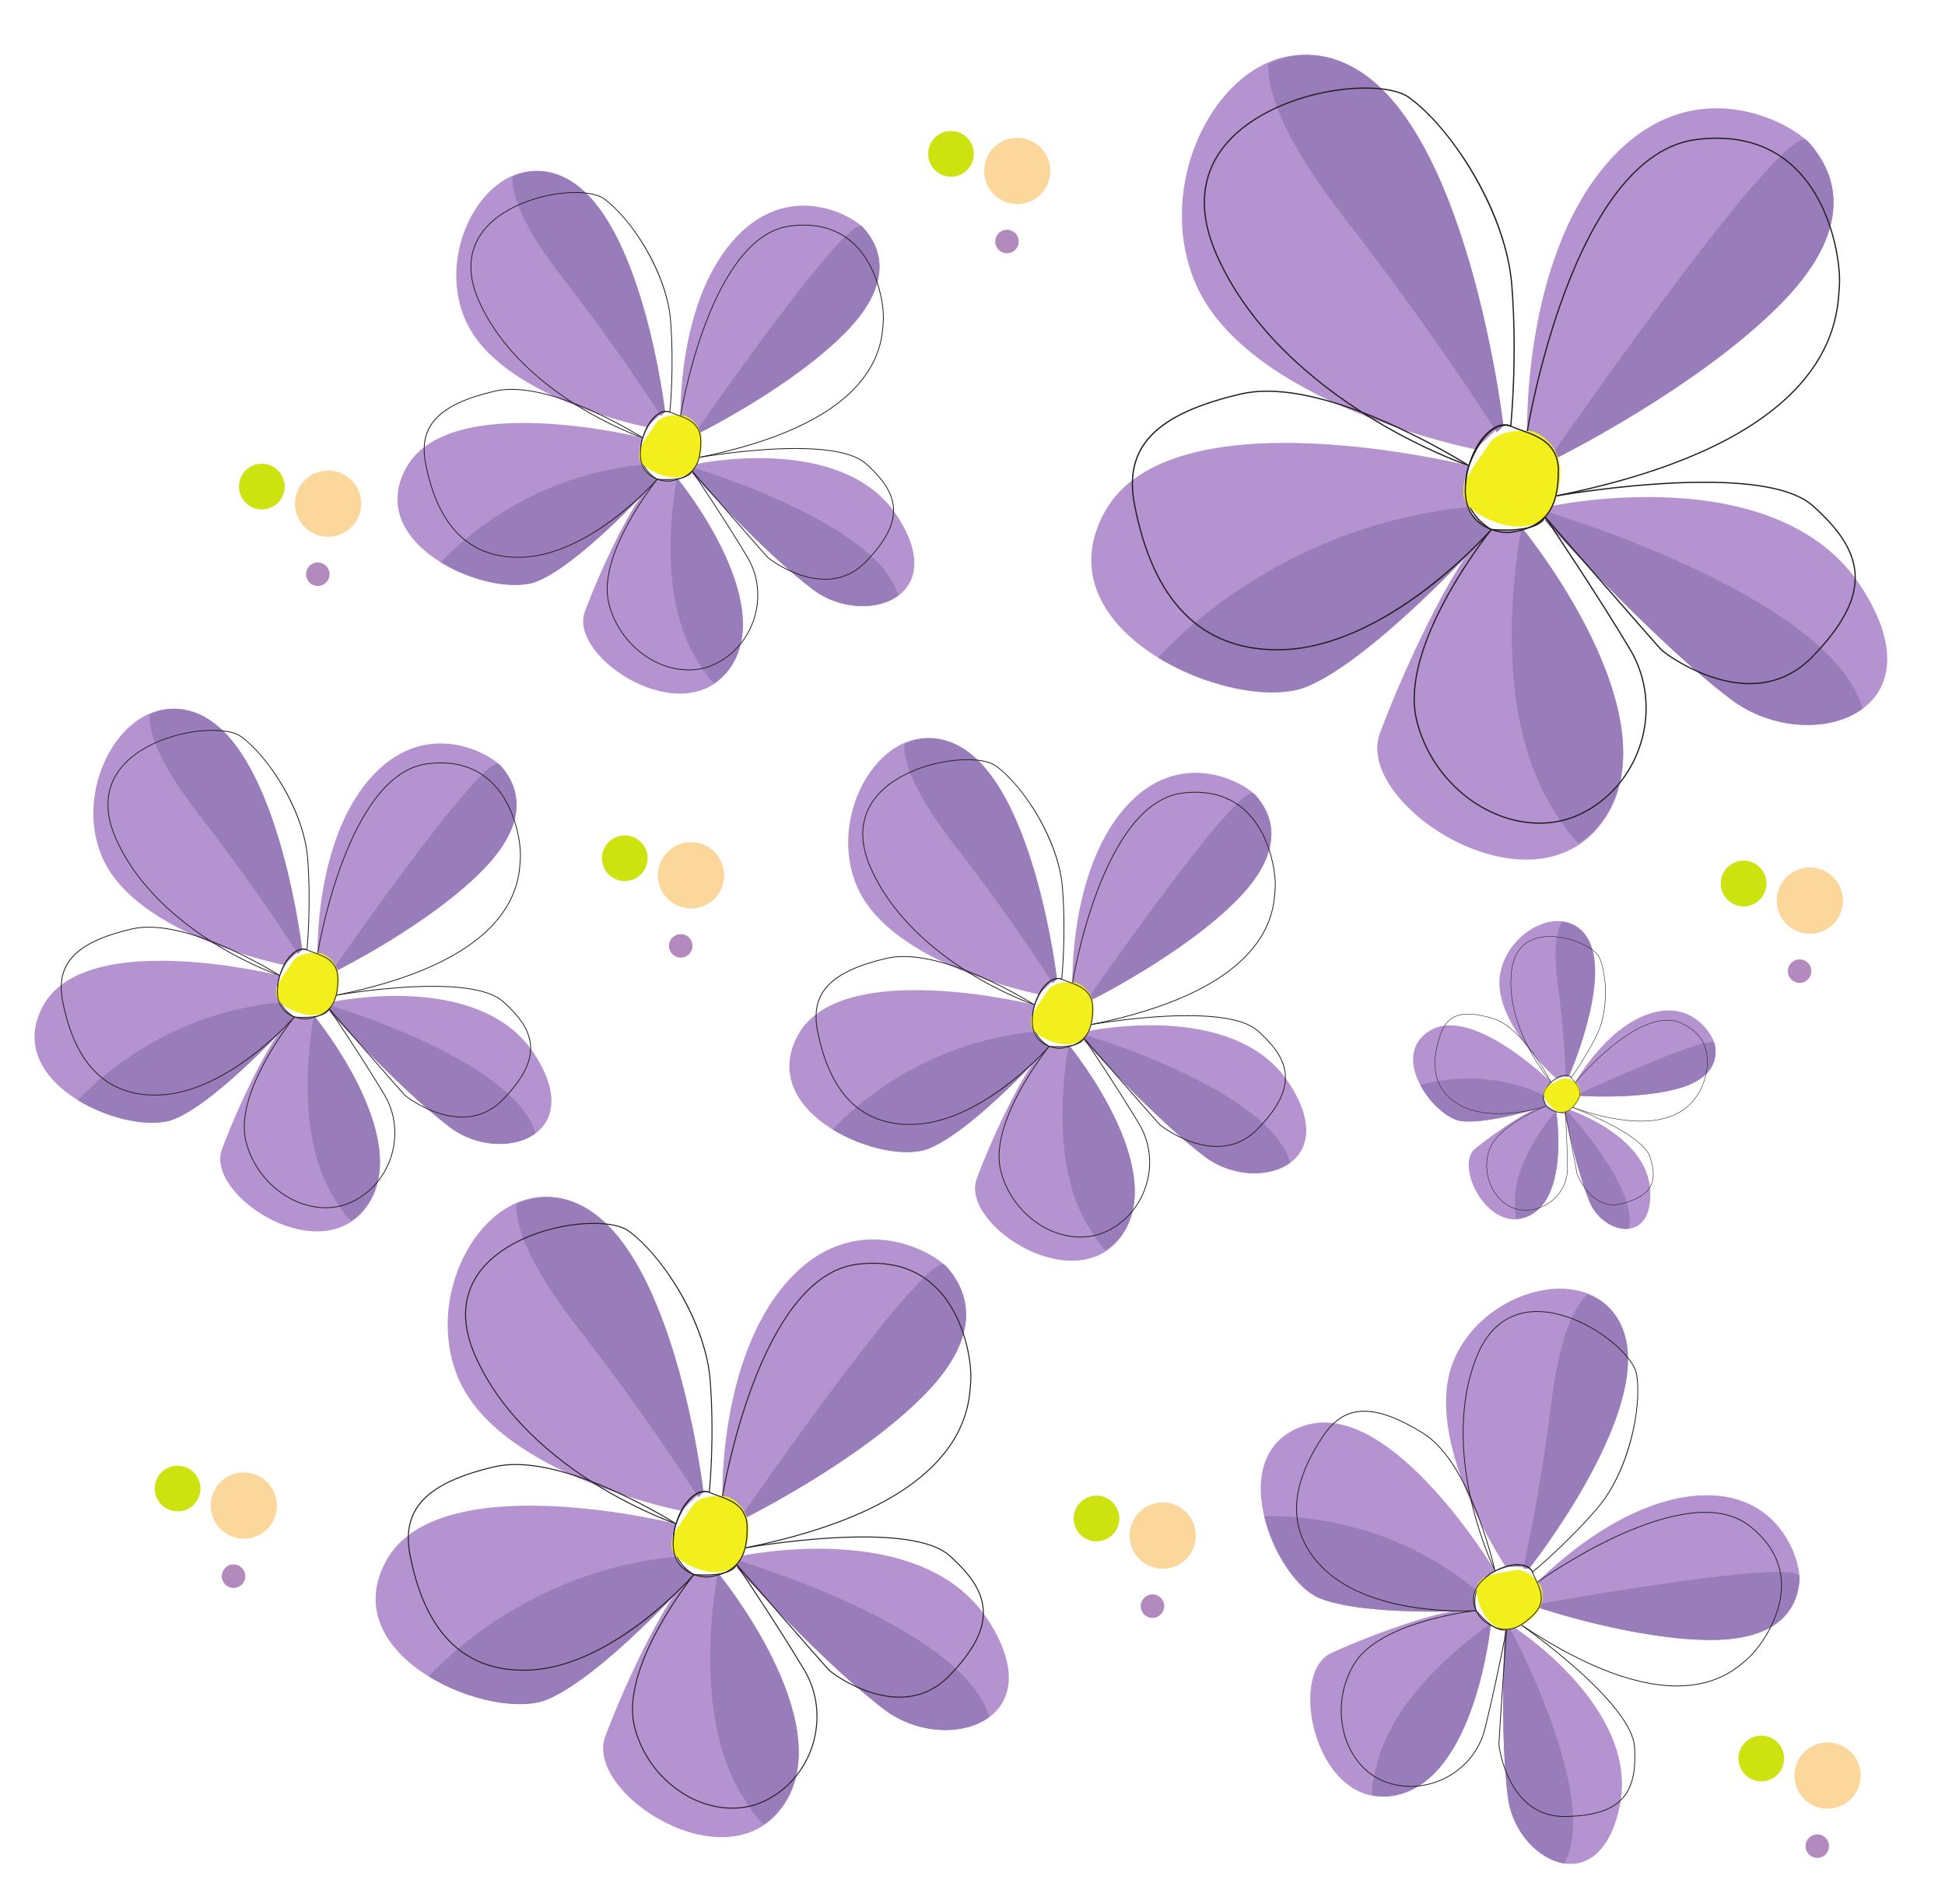 <?xml version="1.0" encoding="UTF-8"?><svg xmlns="http://www.w3.org/2000/svg" xmlns:xlink="http://www.w3.org/1999/xlink" height="593.9" preserveAspectRatio="xMidYMid meet" version="1.0" viewBox="-2.4 -9.1 606.7 593.9" width="606.7" zoomAndPan="magnify"><g><g id="change1_1"><path d="M 209.871 120.992 C 209.871 120.992 208.805 86.25 225.949 66.301 C 243.098 46.352 263.723 58.117 267.309 62.379 C 270.895 66.637 278.066 77.621 261.254 94.656 C 244.445 111.691 215.828 125.879 215.828 125.879 L 209.871 120.992" fill="#b592d0"/></g><g id="change2_1"><path d="M 266.352 61.426 C 261.117 59.27 221.754 115.348 214.93 125.141 L 215.828 125.879 C 215.828 125.879 244.445 111.691 261.254 94.656 C 278.066 77.621 270.895 66.637 267.309 62.379 C 267.066 62.09 266.738 61.766 266.352 61.426" fill="#997dba"/></g><g id="change3_1"><path d="M 210 120.59 C 217.719 123.051 216.125 131.984 215.816 133.41 C 239.324 128.672 255.844 121.141 264.922 111.023 C 272.258 102.848 272.734 95.188 272.965 91.508 L 272.996 91.012 C 273.289 86.676 271.691 75.363 264.887 68.086 C 260.629 63.535 255.043 61.227 248.277 61.227 C 246.977 61.227 245.609 61.312 244.223 61.484 C 238.48 62.195 233.105 65.742 228.254 72.027 C 224.359 77.07 220.793 83.867 217.648 92.238 C 212.543 105.844 210.223 119.262 210 120.59 Z M 215.48 133.73 L 215.527 133.539 C 215.555 133.438 218.07 123.34 209.82 120.797 L 209.719 120.766 L 209.734 120.656 C 209.758 120.52 212.055 106.438 217.418 92.152 C 220.566 83.758 224.148 76.938 228.055 71.875 C 232.949 65.535 238.379 61.957 244.191 61.234 C 245.59 61.062 246.965 60.977 248.277 60.977 C 255.113 60.977 260.766 63.309 265.07 67.914 C 271.93 75.254 273.543 86.656 273.246 91.027 L 273.215 91.523 C 272.984 95.234 272.5 102.949 265.109 111.191 C 255.969 121.379 239.34 128.949 215.676 133.691 L 215.48 133.73" fill="#231f20"/></g><g id="change1_2"><path d="M 214.387 135.684 C 214.387 135.684 260.234 125.629 277.395 151.746 C 294.559 177.863 266.848 186.547 251.254 174.809 C 235.66 163.066 213.52 138.543 213.52 138.543 L 214.387 135.684" fill="#b592d0"/></g><g id="change2_2"><path d="M 214.008 136.816 L 213.48 138.555 C 213.48 138.555 235.621 163.078 251.219 174.816 C 259.523 181.074 271.27 181.527 277.836 176.641 C 271.277 153.773 214.008 136.816 214.008 136.816" fill="#997dba"/></g><g id="change3_2"><path d="M 213.633 137.77 C 214.887 139.211 236.262 163.742 237.121 164.605 C 237.977 165.457 246.145 171.449 254.945 171.449 C 259.859 171.449 264.133 169.598 267.652 165.953 C 273.66 159.723 276.379 154.547 276.195 149.652 C 276.027 145.094 273.395 140.773 267.66 135.648 C 264.141 132.504 256.762 130.91 245.723 130.91 C 231.855 130.91 216.816 133.492 215.734 133.684 Z M 254.945 171.699 C 246.062 171.699 237.809 165.645 236.945 164.781 C 236.055 163.895 214.312 138.934 213.387 137.871 L 213.332 137.809 L 215.566 133.457 L 215.629 133.445 C 215.785 133.418 231.379 130.66 245.723 130.66 C 256.824 130.66 264.262 132.277 267.824 135.461 C 273.617 140.637 276.273 145.012 276.445 149.645 C 276.629 154.609 273.895 159.844 267.832 166.125 C 264.266 169.824 259.93 171.699 254.945 171.699" fill="#231f20"/></g><g id="change1_3"><path d="M 209.129 140.598 C 209.129 140.598 239.723 177.918 225.602 198.934 C 211.48 219.945 174.664 196.074 180.043 181.617 C 185.422 167.16 196.969 142.797 202.629 140.352 L 209.129 140.598" fill="#b592d0"/></g><g id="change2_3"><path d="M 208.664 140.352 C 207.188 148.559 203.246 176.625 214.336 195.68 C 216.777 199.875 218.711 202.504 220.32 203.973 C 222.285 202.68 224.078 200.969 225.598 198.707 C 239.723 177.691 209.125 140.371 209.125 140.371 L 208.664 140.352" fill="#997dba"/></g><g id="change3_3"><path d="M 202.684 140.48 C 201.703 141.707 183.949 164.125 187.617 179.012 C 190.523 190.809 201.188 199.711 212.414 199.711 C 215.238 199.711 217.922 199.129 220.395 197.98 C 226.289 195.242 230.801 190.012 232.77 183.629 C 234.746 177.215 233.977 170.336 230.648 164.758 C 224.211 153.961 214.758 139.902 213.516 138.062 C 213.184 138.746 211.719 140.594 205.484 140.594 C 204.613 140.594 203.672 140.555 202.684 140.48 Z M 212.414 199.961 C 201.074 199.961 190.309 190.98 187.375 179.07 C 183.594 163.719 202.34 140.508 202.531 140.273 L 202.57 140.223 L 202.637 140.227 C 203.645 140.305 204.602 140.344 205.484 140.344 C 212.73 140.344 213.355 137.789 213.359 137.766 L 213.422 137.477 L 213.586 137.719 C 213.688 137.871 223.992 153.105 230.863 164.629 C 234.227 170.27 235.008 177.219 233.008 183.699 C 231.02 190.152 226.461 195.438 220.5 198.207 C 217.992 199.367 215.273 199.961 212.414 199.961" fill="#231f20"/></g><g id="change1_4"><path d="M 199.375 124.121 C 199.375 124.121 153.199 115.074 142.664 90.461 C 132.133 65.844 153.922 33.117 175.863 47.91 C 197.809 62.703 204.418 119.391 204.418 119.391 L 199.375 124.121" fill="#b592d0"/></g><g id="change2_4"><path d="M 176.535 47.902 C 169.844 43.387 163.172 43.312 157.418 46.066 C 157.258 51.527 160.266 61.02 172.848 77.227 C 186.965 95.406 197.312 110.672 203.727 120.66 L 205.09 119.383 C 205.09 119.383 198.48 62.695 176.535 47.902" fill="#997dba"/></g><g id="change3_4"><path d="M 177.113 51.074 C 166.703 51.074 153.195 55.613 147.527 64.285 C 143.805 69.984 143.641 76.805 147.039 84.566 C 153.801 99.992 167.324 110.797 177.48 117.141 C 187.844 123.613 196.891 126.891 198 127.281 C 201.52 118.246 205.59 118.977 206.441 119.242 C 206.59 117.676 207.742 104.91 206.641 90.848 C 205.516 76.52 194.785 59.371 185.855 52.945 C 184.18 51.738 181.074 51.074 177.113 51.074 Z M 198.148 127.594 L 198.031 127.555 C 197.938 127.523 188.383 124.246 177.352 117.355 C 167.164 110.988 153.598 100.152 146.812 84.664 C 143.375 76.824 143.547 69.922 147.316 64.148 C 153.035 55.402 166.637 50.824 177.113 50.824 C 181.129 50.824 184.285 51.504 186 52.742 C 190.34 55.867 195.262 61.711 199.16 68.371 C 203.605 75.961 206.348 83.938 206.887 90.824 C 208.062 105.797 206.688 119.293 206.672 119.43 L 206.656 119.602 L 206.496 119.527 C 206.492 119.527 206.113 119.359 205.496 119.359 C 203.938 119.359 200.918 120.414 198.191 127.484 L 198.148 127.594" fill="#231f20"/></g><g id="change1_5"><path d="M 198.074 127.438 C 198.074 127.438 137.734 112.301 124.285 136.816 C 110.836 161.332 151.184 178.062 165.305 172.16 C 179.426 166.262 202.629 140.352 202.629 140.352 C 202.629 140.352 194.07 136.77 198.074 127.438" fill="#b592d0"/></g><g id="change2_5"><path d="M 135.094 166.289 C 145.188 172.512 158.391 175.051 165.305 172.16 C 179.426 166.262 202.629 140.352 202.629 140.352 C 202.629 140.352 199.438 139.004 197.867 135.832 C 162.484 139.281 140.605 160.359 135.094 166.289" fill="#997dba"/></g><g id="change3_5"><path d="M 157.23 112.465 C 155.305 112.465 153.504 112.656 151.883 113.035 C 134.641 117.066 128.234 123.727 130.461 135.305 C 134.195 154.734 143.875 164.586 159.223 164.586 L 159.227 164.586 C 159.602 164.586 159.98 164.582 160.371 164.57 C 181.023 163.93 200.824 142.191 202.43 140.387 C 201.395 139.805 195.145 135.867 197.922 127.492 C 196.379 126.516 173.773 112.465 157.23 112.465 Z M 159.227 164.836 L 159.223 164.836 C 143.738 164.836 133.977 154.918 130.215 135.352 C 127.957 123.609 134.418 116.863 151.828 112.793 C 153.465 112.41 155.285 112.215 157.23 112.215 C 174.355 112.215 197.906 127.18 198.141 127.332 L 198.223 127.387 L 198.191 127.477 C 195.164 136.414 202.609 140.203 202.684 140.238 L 202.828 140.312 L 202.723 140.434 C 202.672 140.492 197.496 146.43 189.73 152.371 C 182.559 157.855 171.645 164.469 160.379 164.82 C 159.988 164.832 159.605 164.836 159.227 164.836" fill="#231f20"/></g><g id="change4_1"><path d="M 211.18 120.535 C 211.152 120.523 204.402 119.355 202.047 123.168 C 199.691 126.98 194.496 132.324 198.27 135.863 C 202.047 139.398 212.691 143.133 215.605 134.383 C 218.52 125.633 214.34 121.809 211.18 120.535" fill="#f2ef1d"/></g><g id="change3_6"><path d="M 205.336 119.277 C 201.949 119.277 197.871 124.609 197.484 131.75 C 197.34 134.449 198.031 136.625 199.539 138.219 C 201.379 140.16 204.113 140.848 205.895 140.848 C 206.133 140.848 206.352 140.836 206.531 140.809 C 214.906 139.613 216.062 134.129 216.062 128.383 C 216.062 123.02 211.961 121.551 208.668 120.375 C 207.883 120.094 207.137 119.828 206.496 119.527 C 206.137 119.363 205.746 119.277 205.336 119.277 Z M 205.895 141.098 C 204.062 141.098 201.254 140.391 199.359 138.391 C 197.801 136.742 197.086 134.508 197.234 131.738 C 197.629 124.461 201.836 119.027 205.336 119.027 C 205.785 119.027 206.211 119.117 206.602 119.301 C 207.234 119.598 207.973 119.859 208.754 120.141 C 212.121 121.344 216.312 122.844 216.312 128.383 C 216.312 134.242 215.133 139.836 206.566 141.059 C 206.371 141.086 206.148 141.098 205.895 141.098" fill="#231f20"/></g><g id="change1_6"><path d="M 96.66 288.73 C 96.66 288.73 95.594 253.984 112.742 234.035 C 129.891 214.086 150.512 225.855 154.098 230.113 C 157.684 234.371 164.855 245.355 148.047 262.391 C 131.234 279.426 102.617 293.613 102.617 293.613 L 96.66 288.73" fill="#b592d0"/></g><g id="change2_6"><path d="M 153.141 229.16 C 147.906 227.004 108.543 283.082 101.719 292.879 L 102.617 293.613 C 102.617 293.613 131.234 279.426 148.047 262.391 C 164.855 245.355 157.684 234.371 154.098 230.113 C 153.855 229.824 153.531 229.504 153.141 229.16" fill="#997dba"/></g><g id="change3_7"><path d="M 96.789 288.324 C 104.508 290.789 102.914 299.719 102.605 301.145 C 126.113 296.406 142.637 288.879 151.711 278.758 C 159.047 270.582 159.523 262.926 159.754 259.246 L 159.785 258.746 C 160.078 254.41 158.48 243.102 151.68 235.82 C 147.422 231.27 141.832 228.961 135.07 228.961 C 133.766 228.961 132.402 229.047 131.012 229.219 C 125.27 229.93 119.895 233.48 115.043 239.766 C 111.152 244.805 107.586 251.605 104.441 259.977 C 99.332 273.578 97.012 286.996 96.789 288.324 Z M 102.27 301.469 L 102.32 301.273 C 102.344 301.172 104.863 291.074 96.609 288.531 L 96.508 288.5 L 96.523 288.395 C 96.547 288.254 98.844 274.172 104.207 259.887 C 107.359 251.492 110.938 244.672 114.844 239.613 C 119.738 233.27 125.168 229.691 130.98 228.973 C 132.379 228.797 133.758 228.711 135.07 228.711 C 141.906 228.711 147.555 231.047 151.859 235.652 C 158.723 242.988 160.332 254.391 160.035 258.762 L 160.004 259.262 C 159.773 262.969 159.289 270.684 151.898 278.926 C 142.762 289.113 126.129 296.684 102.465 301.43 L 102.27 301.469" fill="#231f20"/></g><g id="change1_7"><path d="M 101.176 303.418 C 101.176 303.418 147.023 293.363 164.188 319.48 C 181.348 345.602 153.637 354.281 138.047 342.543 C 122.453 330.805 100.312 306.277 100.312 306.277 L 101.176 303.418" fill="#b592d0"/></g><g id="change2_7"><path d="M 100.797 304.551 L 100.273 306.289 C 100.273 306.289 122.414 330.812 138.008 342.555 C 146.312 348.809 158.059 349.266 164.625 344.379 C 158.066 321.512 100.797 304.551 100.797 304.551" fill="#997dba"/></g><g id="change3_8"><path d="M 100.422 305.508 C 101.676 306.945 123.051 331.48 123.91 332.34 C 124.766 333.195 132.938 339.184 141.738 339.184 C 146.648 339.184 150.926 337.336 154.441 333.688 C 160.453 327.461 163.168 322.281 162.984 317.391 C 162.816 312.828 160.184 308.508 154.449 303.383 C 150.934 300.238 143.551 298.645 132.512 298.645 C 118.645 298.645 103.605 301.23 102.523 301.418 Z M 141.738 339.434 C 132.855 339.434 124.598 333.379 123.734 332.52 C 122.848 331.629 101.102 306.668 100.18 305.605 L 100.121 305.543 L 102.355 301.191 L 102.418 301.184 C 102.574 301.152 118.168 298.395 132.512 298.395 C 143.613 298.395 151.051 300.012 154.617 303.195 C 160.406 308.371 163.062 312.746 163.234 317.379 C 163.422 322.344 160.684 327.582 154.621 333.863 C 151.055 337.559 146.719 339.434 141.738 339.434" fill="#231f20"/></g><g id="change1_8"><path d="M 95.918 308.332 C 95.918 308.332 126.516 345.652 112.391 366.668 C 98.27 387.684 61.453 363.812 66.832 349.352 C 72.215 334.895 83.758 310.535 89.418 308.09 L 95.918 308.332" fill="#b592d0"/></g><g id="change2_8"><path d="M 95.457 308.09 C 93.977 316.293 90.035 344.363 101.125 363.414 C 103.566 367.609 105.504 370.238 107.109 371.707 C 109.074 370.418 110.867 368.703 112.391 366.441 C 126.512 345.426 95.914 308.105 95.914 308.105 L 95.457 308.09" fill="#997dba"/></g><g id="change3_9"><path d="M 89.473 308.219 C 88.492 309.441 70.742 331.863 74.406 346.746 C 77.316 358.547 87.977 367.445 99.207 367.445 C 102.027 367.445 104.711 366.863 107.184 365.715 C 113.078 362.977 117.59 357.746 119.559 351.363 C 121.539 344.949 120.766 338.07 117.441 332.492 C 111.004 321.695 101.551 307.641 100.305 305.797 C 99.977 306.48 98.508 308.328 92.273 308.328 C 91.406 308.328 90.461 308.289 89.473 308.219 Z M 99.207 367.695 C 87.863 367.695 77.098 358.715 74.164 346.805 C 70.383 331.457 89.133 308.242 89.32 308.008 L 89.363 307.961 L 89.426 307.965 C 90.434 308.039 91.391 308.078 92.273 308.078 C 99.559 308.078 100.145 305.527 100.148 305.5 L 100.207 305.207 L 100.375 305.453 C 100.48 305.609 110.785 320.84 117.656 332.363 C 121.016 338.004 121.797 344.957 119.797 351.438 C 117.809 357.887 113.246 363.176 107.289 365.941 C 104.785 367.105 102.062 367.695 99.207 367.695" fill="#231f20"/></g><g id="change1_9"><path d="M 86.164 291.859 C 86.164 291.859 39.992 282.809 29.457 258.195 C 18.922 233.578 40.711 200.852 62.656 215.645 C 84.598 230.441 91.207 287.125 91.207 287.125 L 86.164 291.859" fill="#b592d0"/></g><g id="change2_9"><path d="M 63.328 215.637 C 56.633 211.125 49.961 211.051 44.207 213.801 C 44.047 219.262 47.055 228.758 59.637 244.961 C 73.754 263.141 84.102 278.406 90.52 288.395 L 91.879 287.117 C 91.879 287.117 85.27 230.43 63.328 215.637" fill="#997dba"/></g><g id="change3_10"><path d="M 63.906 218.809 C 53.492 218.809 39.984 223.348 34.316 232.02 C 30.594 237.719 30.43 244.543 33.828 252.301 C 40.59 267.727 54.113 278.527 64.27 284.875 C 74.629 291.348 83.684 294.625 84.789 295.016 C 88.309 285.984 92.383 286.711 93.23 286.977 C 93.383 285.414 94.531 272.648 93.43 258.582 C 92.305 244.258 81.574 227.109 72.645 220.68 C 70.969 219.473 67.867 218.809 63.906 218.809 Z M 84.938 295.328 L 84.824 295.289 C 84.727 295.258 75.172 291.984 64.141 285.09 C 53.953 278.727 40.387 267.891 33.602 252.402 C 30.164 244.559 30.336 237.656 34.109 231.883 C 39.824 223.137 53.426 218.559 63.906 218.559 C 67.918 218.559 71.074 219.238 72.789 220.477 C 77.133 223.602 82.051 229.445 85.949 236.105 C 90.395 243.695 93.137 251.672 93.68 258.562 C 94.852 273.531 93.477 287.027 93.465 287.164 L 93.445 287.336 L 93.285 287.266 C 93.281 287.262 92.906 287.094 92.285 287.094 C 90.727 287.094 87.707 288.148 84.98 295.219 L 84.938 295.328" fill="#231f20"/></g><g id="change1_10"><path d="M 84.863 295.172 C 84.863 295.172 24.523 280.035 11.074 304.551 C -2.375 329.066 37.973 345.797 52.094 339.898 C 66.219 334 89.418 308.09 89.418 308.09 C 89.418 308.09 80.859 304.504 84.863 295.172" fill="#b592d0"/></g><g id="change2_10"><path d="M 21.883 334.027 C 31.977 340.246 45.18 342.785 52.094 339.898 C 66.219 334 89.418 308.09 89.418 308.09 C 89.418 308.09 86.23 306.738 84.656 303.566 C 49.277 307.02 27.395 328.094 21.883 334.027" fill="#997dba"/></g><g id="change3_11"><path d="M 44.023 280.199 C 42.094 280.199 40.293 280.395 38.676 280.773 C 21.43 284.805 15.023 291.465 17.25 303.043 C 20.988 322.469 30.664 332.32 46.016 332.32 C 46.395 332.32 46.773 332.316 47.16 332.305 C 67.816 331.664 87.613 309.926 89.219 308.125 C 88.184 307.539 81.934 303.602 84.715 295.227 C 83.168 294.254 60.562 280.199 44.023 280.199 Z M 46.016 332.57 C 30.527 332.57 20.766 322.652 17.004 303.09 C 14.746 291.344 21.211 284.598 38.617 280.527 C 40.258 280.145 42.074 279.949 44.023 279.949 C 61.145 279.949 84.695 294.918 84.93 295.066 L 85.016 295.121 L 84.98 295.215 C 81.957 304.148 89.398 307.938 89.473 307.977 L 89.617 308.047 L 89.512 308.172 C 89.461 308.23 84.285 314.164 76.52 320.105 C 69.348 325.594 58.434 332.207 47.168 332.555 C 46.777 332.566 46.395 332.57 46.016 332.57" fill="#231f20"/></g><g id="change4_2"><path d="M 97.969 288.27 C 97.941 288.262 91.191 287.094 88.836 290.902 C 86.48 294.715 81.285 300.062 85.059 303.598 C 88.836 307.133 99.48 310.867 102.395 302.117 C 105.309 293.367 101.129 289.543 97.969 288.27" fill="#f2ef1d"/></g><g id="change3_12"><path d="M 92.129 287.012 C 88.738 287.012 84.66 292.348 84.273 299.484 C 84.129 302.184 84.82 304.359 86.332 305.953 C 88.172 307.895 90.906 308.586 92.688 308.586 C 92.922 308.586 93.145 308.57 93.32 308.547 C 101.699 307.348 102.852 301.863 102.852 296.117 C 102.852 290.754 98.754 289.289 95.457 288.109 C 94.672 287.828 93.93 287.562 93.285 287.266 C 92.93 287.098 92.539 287.012 92.129 287.012 Z M 92.688 308.836 C 90.855 308.836 88.043 308.125 86.148 306.125 C 84.59 304.48 83.875 302.242 84.023 299.473 C 84.418 292.199 88.625 286.762 92.129 286.762 C 92.574 286.762 93 286.855 93.391 287.039 C 94.023 287.332 94.762 287.598 95.543 287.875 C 98.91 289.078 103.102 290.578 103.102 296.117 C 103.102 301.977 101.922 307.57 93.355 308.793 C 93.164 308.82 92.938 308.836 92.688 308.836" fill="#231f20"/></g><g id="change1_11"><path d="M 476.848 484.672 C 476.848 484.672 500.66 459.352 526.891 457.367 C 553.121 455.387 559.383 478.289 558.91 483.84 C 558.434 489.387 555.738 502.223 531.805 502.383 C 507.871 502.539 477.605 492.336 477.605 492.336 L 476.848 484.672" fill="#b592d0"/></g><g id="change2_11"><path d="M 558.906 482.488 C 556.73 477.262 489.242 489.082 477.492 491.184 L 477.605 492.336 C 477.605 492.336 507.871 502.539 531.805 502.383 C 555.738 502.223 558.434 489.387 558.91 483.84 C 558.941 483.465 558.938 483.008 558.906 482.488" fill="#997dba"/></g><g id="change3_13"><path d="M 477.223 484.477 C 480.941 491.676 473.496 496.863 472.27 497.652 C 492.242 510.93 509.25 517.285 522.824 516.551 C 533.793 515.953 539.547 510.875 542.309 508.438 L 542.688 508.109 C 545.961 505.246 552.824 496.121 553.16 486.164 C 553.371 479.934 551.051 474.352 546.27 469.566 C 545.348 468.645 544.32 467.742 543.215 466.883 C 538.652 463.324 532.344 462.035 524.469 463.047 C 518.152 463.859 510.82 466.145 502.68 469.84 C 489.449 475.848 478.32 483.695 477.223 484.477 Z M 471.805 497.645 L 471.977 497.543 C 472.066 497.488 480.988 492.129 476.949 484.496 L 476.898 484.402 L 476.988 484.34 C 477.102 484.254 488.684 475.922 502.578 469.613 C 510.742 465.906 518.098 463.613 524.438 462.797 C 532.383 461.777 538.75 463.086 543.371 466.684 C 544.48 467.551 545.516 468.461 546.445 469.391 C 551.277 474.223 553.621 479.871 553.41 486.172 C 553.07 496.211 546.148 505.414 542.852 508.297 L 542.477 508.625 C 539.691 511.082 533.895 516.199 522.836 516.801 C 509.172 517.539 492.059 511.133 471.973 497.754 L 471.805 497.645" fill="#231f20"/></g><g id="change1_12"><path d="M 469.652 498.25 C 469.652 498.25 509.18 523.562 502.848 554.164 C 496.516 584.77 470.781 571.316 468.059 551.988 C 465.336 532.66 467.02 499.66 467.02 499.66 L 469.652 498.25" fill="#b592d0"/></g><g id="change2_12"><path d="M 468.586 498.785 L 466.984 499.641 C 466.984 499.641 465.301 532.641 468.023 551.969 C 469.477 562.266 477.457 570.891 485.559 572.078 C 497.09 551.273 468.586 498.785 468.586 498.785" fill="#997dba"/></g><g id="change3_14"><path d="M 467.645 499.195 C 467.512 501.098 465.277 533.562 465.277 534.781 C 465.277 535.984 466.82 546 473.043 552.223 C 476.516 555.695 480.848 557.41 485.914 557.32 C 494.566 557.164 500.148 555.422 503.48 551.836 C 506.586 548.492 507.777 543.574 507.348 535.895 C 507.086 531.188 502.992 524.84 495.184 517.035 C 485.383 507.23 472.918 498.422 472.02 497.789 Z M 472.867 552.398 C 466.586 546.117 465.027 536 465.027 534.781 C 465.027 533.523 467.305 500.5 467.398 499.094 L 467.406 499.008 L 472.062 497.512 L 472.113 497.551 C 472.242 497.641 485.223 506.715 495.359 516.855 C 503.215 524.707 507.328 531.109 507.598 535.883 C 508.031 543.637 506.82 548.609 503.664 552.008 C 500.285 555.645 494.645 557.414 485.918 557.57 C 480.781 557.66 476.391 555.922 472.867 552.398" fill="#231f20"/></g><g id="change1_13"><path d="M 462.461 498.008 C 462.461 498.008 457.703 546.031 432.859 550.906 C 408.016 555.781 398.859 512.867 412.887 506.449 C 426.914 500.027 452.305 490.969 458.035 493.238 L 462.461 498.008" fill="#b592d0"/></g><g id="change2_13"><path d="M 462.305 497.508 C 455.457 502.266 432.824 519.324 427.191 540.641 C 425.953 545.332 425.465 548.559 425.562 550.734 C 427.863 551.211 430.344 551.27 433.02 550.742 C 457.863 545.871 462.617 497.844 462.617 497.844 L 462.305 497.508" fill="#997dba"/></g><g id="change3_15"><path d="M 457.984 493.371 C 456.426 493.539 428.02 496.844 420.09 509.961 C 413.801 520.359 415.047 534.191 422.988 542.133 C 424.98 544.125 427.289 545.613 429.852 546.551 C 435.953 548.781 442.844 548.273 448.75 545.152 C 454.684 542.016 459 536.605 460.594 530.312 C 463.676 518.125 466.93 501.5 467.355 499.316 C 466.641 499.566 464.297 499.836 459.887 495.43 C 459.273 494.812 458.633 494.121 457.984 493.371 Z M 422.809 542.309 C 414.789 534.289 413.527 520.328 419.875 509.828 C 428.055 496.305 457.727 493.145 458.023 493.113 L 458.09 493.109 L 458.133 493.156 C 458.789 493.922 459.441 494.629 460.066 495.254 C 465.188 500.375 467.434 499.012 467.453 498.996 L 467.703 498.836 L 467.648 499.125 C 467.613 499.309 464.129 517.363 460.836 530.371 C 459.227 536.738 454.863 542.203 448.867 545.371 C 442.898 548.527 435.934 549.043 429.766 546.785 C 427.172 545.836 424.828 544.328 422.809 542.309" fill="#231f20"/></g><g id="change1_14"><path d="M 467.215 479.465 C 467.215 479.465 440.961 440.414 450.918 415.559 C 460.875 390.703 499.426 382.973 504.477 408.949 C 509.531 434.926 474.125 479.684 474.125 479.684 L 467.215 479.465" fill="#b592d0"/></g><g id="change2_14"><path d="M 504.961 409.418 C 503.418 401.492 498.754 396.723 492.738 394.602 C 488.762 398.348 484.18 407.188 481.617 427.543 C 478.742 450.379 475.266 468.492 472.738 480.094 L 474.605 480.152 C 474.605 480.152 510.016 435.395 504.961 409.418" fill="#997dba"/></g><g id="change3_16"><path d="M 503.125 412.07 C 495.762 404.707 483.004 398.363 472.863 400.488 C 466.199 401.887 461.258 406.594 458.176 414.484 C 452.051 430.172 453.973 447.375 456.668 459.039 C 459.414 470.945 463.5 479.664 464.008 480.723 C 472.883 476.824 475.246 480.219 475.66 481.008 C 476.871 480.008 486.715 471.793 495.879 461.07 C 505.215 450.145 509.75 430.43 507.984 419.57 C 507.652 417.535 505.926 414.871 503.125 412.07 Z M 463.891 481.051 L 463.836 480.941 C 463.793 480.852 459.352 471.777 456.426 459.102 C 453.723 447.398 451.789 430.145 457.945 414.395 C 461.059 406.418 466.062 401.66 472.812 400.246 C 483.039 398.102 495.895 404.484 503.305 411.891 C 506.141 414.73 507.891 417.441 508.23 419.531 C 509.09 424.809 508.438 432.422 506.484 439.891 C 504.258 448.398 500.559 455.977 496.07 461.23 C 486.316 472.645 475.797 481.219 475.691 481.305 L 475.559 481.414 L 475.496 481.25 C 475.496 481.246 475.348 480.859 474.91 480.422 C 473.809 479.32 470.926 477.93 464 481 L 463.891 481.051" fill="#231f20"/></g><g id="change1_15"><path d="M 463.949 480.887 C 463.949 480.887 431.984 427.52 405.141 435.344 C 378.297 443.168 394.996 483.527 409.152 489.34 C 423.309 495.156 458.035 493.238 458.035 493.238 C 458.035 493.238 454.52 484.652 463.949 480.887" fill="#b592d0"/></g><g id="change2_15"><path d="M 391.941 463.824 C 394.68 475.363 402.219 486.492 409.152 489.34 C 423.309 495.156 458.035 493.238 458.035 493.238 C 458.035 493.238 456.734 490.031 457.867 486.676 C 430.406 464.098 400.031 463.527 391.941 463.824" fill="#997dba"/></g><g id="change3_17"><path d="M 445.656 441.422 C 444.293 440.059 442.883 438.922 441.473 438.043 C 426.426 428.699 417.188 428.879 410.574 438.641 C 399.48 455.02 399.355 468.828 410.211 479.684 C 410.477 479.949 410.75 480.219 411.031 480.48 C 426.09 494.633 455.461 493.266 457.871 493.125 C 457.551 491.977 455.914 484.773 463.805 480.816 C 463.398 479.035 457.352 453.117 445.656 441.422 Z M 410.031 479.863 L 410.031 479.859 C 399.082 468.91 399.195 454.992 410.367 438.5 C 417.074 428.598 426.414 428.398 441.602 437.832 C 443.031 438.719 444.457 439.867 445.832 441.242 C 457.941 453.352 464.012 480.586 464.07 480.859 L 464.094 480.953 L 464.004 480.996 C 455.547 485.18 458.129 493.121 458.156 493.199 L 458.207 493.352 L 458.047 493.363 C 457.969 493.371 450.109 493.906 440.418 492.617 C 431.469 491.426 419.074 488.383 410.859 480.664 C 410.578 480.398 410.301 480.129 410.031 479.863" fill="#231f20"/></g><g id="change4_3"><path d="M 478.098 485.273 C 478.086 485.246 474.137 479.648 469.777 480.676 C 465.418 481.707 457.961 481.812 458.133 486.984 C 458.301 492.152 463.188 502.32 471.434 498.195 C 479.684 494.07 479.43 488.406 478.098 485.273" fill="#f2ef1d"/></g><g id="change3_18"><path d="M 474.855 480.254 C 472.461 477.855 465.805 478.742 460.48 483.52 C 458.473 485.324 457.422 487.352 457.363 489.547 C 457.289 492.223 458.734 494.641 459.996 495.898 C 460.164 496.07 460.324 496.211 460.473 496.324 C 467.242 501.398 471.938 498.34 476 494.273 C 479.793 490.48 477.93 486.547 476.434 483.387 C 476.078 482.629 475.738 481.914 475.496 481.25 C 475.359 480.879 475.145 480.543 474.855 480.254 Z M 459.82 496.078 C 458.523 494.781 457.039 492.293 457.113 489.539 C 457.176 487.273 458.25 485.184 460.316 483.332 C 465.738 478.469 472.559 477.602 475.031 480.074 C 475.348 480.391 475.586 480.758 475.73 481.164 C 475.969 481.82 476.305 482.527 476.66 483.277 C 478.191 486.512 480.094 490.535 476.18 494.449 C 472.035 498.594 467.246 501.715 460.324 496.523 C 460.168 496.406 459.996 496.254 459.82 496.078" fill="#231f20"/></g><g id="change1_16"><path d="M 332.109 297.883 C 332.109 297.883 331.043 263.137 348.191 243.188 C 365.34 223.238 385.961 235.008 389.547 239.266 C 393.133 243.523 400.305 254.508 383.492 271.543 C 366.684 288.578 338.066 302.766 338.066 302.766 L 332.109 297.883" fill="#b592d0"/></g><g id="change2_16"><path d="M 388.59 238.312 C 383.355 236.156 343.992 292.234 337.168 302.031 L 338.066 302.766 C 338.066 302.766 366.684 288.578 383.492 271.543 C 400.305 254.508 393.133 243.523 389.547 239.266 C 389.305 238.98 388.98 238.656 388.59 238.312" fill="#997dba"/></g><g id="change3_19"><path d="M 332.238 297.48 C 339.953 299.941 338.363 308.871 338.055 310.297 C 361.562 305.562 378.082 298.031 387.16 287.914 C 394.496 279.738 394.977 272.078 395.203 268.398 L 395.238 267.898 C 395.527 263.562 393.93 252.254 387.125 244.977 C 382.871 240.422 377.281 238.113 370.52 238.113 C 369.215 238.113 367.852 238.199 366.461 238.371 C 360.719 239.086 355.344 242.633 350.492 248.918 C 346.602 253.957 343.031 260.758 339.891 269.129 C 334.781 282.73 332.461 296.148 332.238 297.48 Z M 337.719 310.621 L 337.766 310.426 C 337.793 310.324 340.309 300.227 332.059 297.688 L 331.957 297.652 L 331.973 297.547 C 331.996 297.406 334.293 283.324 339.656 269.039 C 342.809 260.648 346.387 253.824 350.293 248.766 C 355.188 242.426 360.617 238.844 366.43 238.125 C 367.828 237.949 369.203 237.863 370.52 237.863 C 377.355 237.863 383.004 240.199 387.309 244.805 C 394.168 252.145 395.781 263.543 395.484 267.914 L 395.453 268.414 C 395.223 272.121 394.738 279.84 387.348 288.078 C 378.207 298.266 361.574 305.836 337.914 310.582 L 337.719 310.621" fill="#231f20"/></g><g id="change1_17"><path d="M 336.625 312.57 C 336.625 312.57 382.473 302.516 399.633 328.637 C 416.797 354.754 389.086 363.438 373.492 351.695 C 357.902 339.957 335.762 315.43 335.762 315.43 L 336.625 312.57" fill="#b592d0"/></g><g id="change2_17"><path d="M 336.246 313.703 L 336.246 313.707 L 335.723 315.441 C 335.723 315.441 357.863 339.969 373.457 351.707 C 381.762 357.961 393.508 358.418 400.074 353.531 C 393.516 330.664 336.246 313.703 336.246 313.703" fill="#997dba"/></g><g id="change3_20"><path d="M 335.871 314.66 C 337.125 316.098 358.5 340.633 359.359 341.492 C 360.215 342.348 368.387 348.336 377.188 348.336 C 382.098 348.336 386.371 346.488 389.891 342.84 C 395.902 336.613 398.617 331.434 398.434 326.543 C 398.266 321.98 395.633 317.66 389.898 312.535 C 386.383 309.395 379 307.801 367.961 307.801 C 354.094 307.801 339.055 310.383 337.973 310.57 Z M 377.188 348.586 C 368.305 348.586 360.047 342.531 359.184 341.672 C 358.297 340.781 336.551 315.824 335.629 314.762 L 335.57 314.695 L 337.805 310.348 L 337.867 310.336 C 338.023 310.309 353.617 307.551 367.961 307.551 C 379.062 307.551 386.5 309.164 390.066 312.352 C 395.855 317.523 398.512 321.898 398.684 326.531 C 398.867 331.496 396.133 336.734 390.07 343.016 C 386.504 346.711 382.168 348.586 377.188 348.586" fill="#231f20"/></g><g id="change1_18"><path d="M 331.367 317.484 C 331.367 317.484 361.961 354.809 347.84 375.82 C 333.719 396.836 296.902 372.965 302.281 358.508 C 307.66 344.047 319.207 319.688 324.867 317.242 L 331.367 317.484" fill="#b592d0"/></g><g id="change2_18"><path d="M 330.906 317.242 C 329.426 325.445 325.484 353.516 336.574 372.566 C 339.016 376.766 340.949 379.391 342.559 380.859 C 344.523 379.57 346.316 377.855 347.84 375.594 C 361.961 354.578 331.363 317.258 331.363 317.258 L 330.906 317.242" fill="#997dba"/></g><g id="change3_21"><path d="M 324.922 317.371 C 323.941 318.594 306.191 341.016 309.855 355.898 C 312.766 367.699 323.426 376.598 334.656 376.598 C 337.477 376.598 340.16 376.016 342.633 374.867 C 348.527 372.133 353.039 366.898 355.008 360.516 C 356.988 354.102 356.215 347.227 352.891 341.648 C 346.453 330.848 336.996 316.793 335.754 314.949 C 335.426 315.633 333.957 317.48 327.727 317.48 C 326.855 317.48 325.91 317.445 324.922 317.371 Z M 334.656 376.848 C 323.312 376.848 312.547 367.867 309.613 355.957 C 305.832 340.609 324.578 317.395 324.77 317.16 L 324.812 317.113 L 324.875 317.117 C 325.883 317.191 326.84 317.23 327.727 317.23 C 334.969 317.23 335.594 314.68 335.598 314.652 L 335.66 314.367 L 335.824 314.609 C 335.93 314.762 346.234 329.992 353.105 341.52 C 356.465 347.156 357.246 354.109 355.246 360.59 C 353.258 367.039 348.695 372.328 342.738 375.094 C 340.23 376.258 337.512 376.848 334.656 376.848" fill="#231f20"/></g><g id="change1_19"><path d="M 321.613 301.012 C 321.613 301.012 275.441 291.965 264.906 267.348 C 254.371 242.73 276.16 210.008 298.105 224.801 C 320.047 239.594 326.656 296.281 326.656 296.281 L 321.613 301.012" fill="#b592d0"/></g><g id="change2_19"><path d="M 298.777 224.789 C 292.082 220.277 285.41 220.203 279.656 222.953 C 279.496 228.414 282.504 237.91 295.086 254.113 C 309.199 272.297 319.551 287.562 325.969 297.551 L 327.328 296.27 C 327.328 296.27 320.719 239.586 298.777 224.789" fill="#997dba"/></g><g id="change3_22"><path d="M 299.352 227.965 C 288.941 227.965 275.434 232.5 269.766 241.176 C 266.043 246.871 265.879 253.695 269.277 261.453 C 276.039 276.883 289.566 287.688 299.723 294.031 C 310.082 300.504 319.133 303.777 320.238 304.168 C 323.758 295.137 327.828 295.863 328.68 296.133 C 328.828 294.566 329.98 281.801 328.879 267.734 C 327.754 253.406 317.023 236.262 308.094 229.832 C 306.418 228.629 303.312 227.965 299.352 227.965 Z M 320.387 304.484 L 320.273 304.445 C 320.176 304.41 310.621 301.137 299.59 294.242 C 289.402 287.879 275.836 277.043 269.051 261.555 C 265.613 253.715 265.785 246.809 269.559 241.035 C 275.273 232.289 288.875 227.715 299.352 227.715 C 303.367 227.715 306.523 228.395 308.238 229.629 C 312.578 232.754 317.5 238.598 321.398 245.262 C 325.844 252.852 328.586 260.824 329.129 267.715 C 330.301 282.684 328.926 296.184 328.914 296.316 L 328.895 296.488 L 328.734 296.418 C 328.73 296.414 328.352 296.246 327.734 296.246 C 326.176 296.246 323.156 297.301 320.43 304.371 L 320.387 304.484" fill="#231f20"/></g><g id="change1_20"><path d="M 320.312 304.324 C 320.312 304.324 259.973 289.191 246.523 313.703 C 233.074 338.219 273.422 354.949 287.543 349.051 C 301.664 343.152 324.867 317.242 324.867 317.242 C 324.867 317.242 316.309 313.656 320.312 304.324" fill="#b592d0"/></g><g id="change2_20"><path d="M 257.332 343.18 C 267.426 349.398 280.629 351.941 287.543 349.051 C 301.664 343.152 324.867 317.242 324.867 317.242 C 324.867 317.242 321.68 315.895 320.105 312.723 C 284.727 316.172 262.844 337.246 257.332 343.18" fill="#997dba"/></g><g id="change3_23"><path d="M 279.473 289.355 C 277.543 289.355 275.742 289.547 274.121 289.926 C 256.879 293.957 250.473 300.617 252.699 312.195 C 256.434 331.625 266.113 341.477 281.465 341.477 C 281.84 341.477 282.223 341.469 282.609 341.457 C 303.262 340.82 323.062 319.078 324.668 317.277 C 323.633 316.691 317.383 312.758 320.164 304.379 C 318.617 303.406 296.012 289.355 279.473 289.355 Z M 281.465 341.727 C 265.977 341.727 256.215 331.805 252.453 312.242 C 250.195 300.496 256.66 293.75 274.066 289.684 C 275.703 289.301 277.523 289.105 279.473 289.105 C 296.594 289.105 320.145 304.07 320.379 304.223 L 320.461 304.273 L 320.43 304.367 C 317.406 313.301 324.848 317.094 324.922 317.129 L 325.066 317.199 L 324.961 317.324 C 324.91 317.383 319.734 323.32 311.969 329.258 C 304.797 334.746 293.883 341.359 282.617 341.707 C 282.227 341.719 281.844 341.727 281.465 341.727" fill="#231f20"/></g><g id="change4_4"><path d="M 333.418 297.426 C 333.391 297.414 326.641 296.246 324.285 300.059 C 321.93 303.867 316.734 309.215 320.508 312.75 C 324.285 316.285 334.93 320.02 337.844 311.27 C 340.758 302.523 336.578 298.695 333.418 297.426" fill="#f2ef1d"/></g><g id="change3_24"><path d="M 327.578 296.164 C 324.188 296.164 320.109 301.5 319.723 308.641 C 319.578 311.336 320.27 313.512 321.781 315.109 C 323.617 317.051 326.352 317.738 328.133 317.738 C 328.375 317.738 328.59 317.727 328.77 317.699 C 337.148 316.504 338.301 311.02 338.301 305.27 C 338.301 299.906 334.203 298.441 330.906 297.266 C 330.121 296.984 329.379 296.719 328.734 296.418 C 328.379 296.25 327.988 296.164 327.578 296.164 Z M 328.133 317.988 C 326.305 317.988 323.492 317.277 321.598 315.281 C 320.039 313.633 319.324 311.395 319.473 308.625 C 319.867 301.352 324.074 295.914 327.578 295.914 C 328.023 295.914 328.449 296.008 328.84 296.191 C 329.473 296.484 330.211 296.75 330.992 297.027 C 334.359 298.234 338.551 299.73 338.551 305.27 C 338.551 311.133 337.371 316.723 328.805 317.945 C 328.613 317.973 328.387 317.988 328.133 317.988" fill="#231f20"/></g><g id="change1_21"><path d="M 473.957 126.23 C 473.957 126.23 472.312 72.73 498.719 42.012 C 525.121 11.289 556.879 29.41 562.398 35.969 C 567.922 42.527 578.969 59.441 553.082 85.672 C 527.195 111.906 483.129 133.75 483.129 133.75 L 473.957 126.23" fill="#b592d0"/></g><g id="change2_21"><path d="M 560.926 34.504 C 552.867 31.184 492.254 117.535 481.746 132.617 L 483.129 133.75 C 483.129 133.75 527.195 111.906 553.082 85.672 C 578.969 59.441 567.922 42.527 562.398 35.969 C 562.027 35.527 561.527 35.031 560.926 34.504" fill="#997dba"/></g><g id="change3_25"><path d="M 474.152 125.609 C 486.039 129.402 483.586 143.152 483.109 145.348 C 519.309 138.055 544.75 126.457 558.727 110.879 C 570.023 98.285 570.758 86.496 571.113 80.828 L 571.164 80.062 C 571.613 73.383 569.152 55.969 558.672 44.762 C 552.117 37.75 543.516 34.195 533.102 34.195 C 531.094 34.195 528.992 34.328 526.852 34.594 C 518.008 35.688 509.734 41.152 502.262 50.832 C 496.27 58.594 490.777 69.062 485.938 81.953 C 478.07 102.898 474.496 123.562 474.152 125.609 Z M 482.594 145.844 L 482.672 145.547 C 482.711 145.391 486.586 129.844 473.879 125.93 L 473.719 125.879 L 473.746 125.715 C 473.781 125.496 477.316 103.812 485.574 81.816 C 490.43 68.891 495.941 58.387 501.957 50.598 C 509.496 40.832 517.855 35.32 526.805 34.211 C 528.961 33.945 531.078 33.809 533.102 33.809 C 543.625 33.809 552.324 37.406 558.953 44.496 C 569.52 55.797 572 73.355 571.547 80.086 L 571.496 80.852 C 571.141 86.562 570.398 98.445 559.012 111.137 C 544.941 126.82 519.332 138.477 482.895 145.785 L 482.594 145.844" fill="#231f20"/></g><g id="change1_22"><path d="M 480.91 148.848 C 480.91 148.848 551.508 133.367 577.934 173.586 C 604.363 213.801 561.695 227.172 537.684 209.094 C 513.672 191.016 479.578 153.254 479.578 153.254 L 480.91 148.848" fill="#b592d0"/></g><g id="change2_22"><path d="M 480.328 150.594 L 479.52 153.27 C 479.52 153.27 513.613 191.031 537.621 209.113 C 550.414 218.742 568.5 219.445 578.613 211.918 C 568.516 176.707 480.328 150.594 480.328 150.594" fill="#997dba"/></g><g id="change3_26"><path d="M 479.75 152.066 C 481.68 154.281 514.594 192.059 515.922 193.387 C 517.234 194.699 529.816 203.922 543.367 203.922 C 550.934 203.922 557.516 201.074 562.934 195.461 C 572.188 185.867 576.367 177.895 576.09 170.363 C 575.828 163.34 571.773 156.688 562.941 148.797 C 557.527 143.953 546.16 141.5 529.16 141.5 C 507.812 141.5 484.648 145.477 482.984 145.77 Z M 543.367 204.309 C 529.688 204.309 516.977 194.984 515.648 193.656 C 514.277 192.289 480.797 153.855 479.371 152.219 L 479.289 152.121 L 482.727 145.422 L 482.82 145.406 C 483.062 145.363 507.078 141.113 529.16 141.113 C 546.258 141.113 557.711 143.602 563.199 148.508 C 572.113 156.477 576.211 163.211 576.473 170.348 C 576.758 177.992 572.539 186.055 563.211 195.727 C 557.715 201.422 551.039 204.309 543.367 204.309" fill="#231f20"/></g><g id="change1_23"><path d="M 472.812 156.418 C 472.812 156.418 519.926 213.887 498.18 246.246 C 476.438 278.605 419.742 241.844 428.027 219.582 C 436.312 197.32 454.09 159.805 462.805 156.039 L 472.812 156.418" fill="#b592d0"/></g><g id="change2_23"><path d="M 472.102 156.039 C 469.824 168.676 463.754 211.895 480.832 241.234 C 484.594 247.695 487.57 251.742 490.047 254.004 C 493.074 252.016 495.836 249.379 498.176 245.895 C 519.922 213.535 472.809 156.066 472.809 156.066 L 472.102 156.039" fill="#997dba"/></g><g id="change3_27"><path d="M 462.891 156.238 C 461.379 158.125 434.043 192.648 439.691 215.566 C 444.168 233.738 460.586 247.441 477.875 247.441 C 482.219 247.441 486.352 246.543 490.16 244.777 C 499.238 240.562 506.184 232.508 509.219 222.676 C 512.266 212.801 511.074 202.211 505.953 193.621 C 496.039 176.992 481.484 155.352 479.566 152.512 C 479.062 153.566 476.801 156.406 467.203 156.406 C 465.863 156.406 464.41 156.352 462.891 156.238 Z M 477.875 247.824 C 460.41 247.824 443.836 233.996 439.316 215.656 C 433.492 192.023 462.363 156.277 462.656 155.918 L 462.719 155.84 L 462.816 155.848 C 464.367 155.965 465.844 156.023 467.203 156.023 C 478.418 156.023 479.32 152.094 479.328 152.055 L 479.418 151.602 L 479.68 151.984 C 479.836 152.219 495.703 175.676 506.285 193.422 C 511.461 202.105 512.664 212.809 509.586 222.789 C 506.52 232.723 499.5 240.863 490.324 245.125 C 486.465 246.914 482.277 247.824 477.875 247.824" fill="#231f20"/></g><g id="change1_24"><path d="M 457.797 131.047 C 457.797 131.047 386.695 117.113 370.473 79.211 C 354.25 41.305 387.805 -9.086 421.594 13.695 C 455.383 36.473 465.562 123.762 465.562 123.762 L 457.797 131.047" fill="#b592d0"/></g><g id="change2_24"><path d="M 422.629 13.68 C 412.32 6.73 402.047 6.613 393.188 10.852 C 392.938 19.262 397.57 33.879 416.945 58.836 C 438.684 86.828 454.617 110.34 464.496 125.715 L 466.598 123.746 C 466.598 123.746 456.414 36.461 422.629 13.68" fill="#997dba"/></g><g id="change3_28"><path d="M 423.52 18.562 C 407.484 18.562 386.688 25.551 377.957 38.906 C 372.223 47.68 371.969 58.188 377.207 70.137 C 387.613 93.891 408.441 110.523 424.074 120.297 C 440.031 130.262 453.973 135.309 455.68 135.91 C 461.098 122.004 467.367 123.121 468.676 123.531 C 468.906 121.121 470.68 101.465 468.98 79.809 C 467.25 57.746 450.727 31.344 436.977 21.445 C 434.398 19.586 429.617 18.562 423.52 18.562 Z M 455.902 136.395 L 455.73 136.336 C 455.582 136.285 440.867 131.238 423.879 120.625 C 408.195 110.824 387.305 94.141 376.855 70.289 C 371.562 58.215 371.824 47.586 377.637 38.695 C 386.441 25.227 407.383 18.18 423.52 18.18 C 429.695 18.18 434.555 19.227 437.199 21.133 C 443.887 25.945 451.461 34.941 457.465 45.199 C 464.305 56.887 468.531 69.168 469.363 79.777 C 471.172 102.824 469.055 123.613 469.031 123.82 L 469.008 124.086 L 468.762 123.973 C 468.754 123.973 468.172 123.711 467.223 123.711 C 464.82 123.711 460.168 125.336 455.969 136.223 L 455.902 136.395" fill="#231f20"/></g><g id="change1_25"><path d="M 455.789 136.152 C 455.789 136.152 362.879 112.848 342.168 150.594 C 321.461 188.344 383.59 214.105 405.332 205.02 C 427.078 195.938 462.805 156.039 462.805 156.039 C 462.805 156.039 449.629 150.52 455.789 136.152" fill="#b592d0"/></g><g id="change2_25"><path d="M 358.809 195.98 C 374.355 205.559 394.684 209.469 405.332 205.023 C 427.078 195.938 462.805 156.039 462.805 156.039 C 462.805 156.039 457.895 153.965 455.473 149.078 C 400.992 154.395 367.297 186.844 358.809 195.98" fill="#997dba"/></g><g id="change3_29"><path d="M 392.902 113.098 C 389.934 113.098 387.16 113.395 384.668 113.977 C 358.113 120.184 348.25 130.441 351.676 148.27 C 357.43 178.188 372.332 193.355 395.969 193.355 L 395.973 193.355 C 396.551 193.355 397.137 193.348 397.734 193.328 C 429.539 192.348 460.027 158.871 462.5 156.094 C 460.902 155.195 451.277 149.133 455.559 136.234 C 453.18 134.734 418.371 113.098 392.902 113.098 Z M 395.973 193.742 L 395.969 193.742 C 372.121 193.738 357.094 178.465 351.301 148.344 C 347.82 130.258 357.773 119.867 384.578 113.602 C 387.102 113.012 389.902 112.715 392.902 112.715 C 419.266 112.715 455.531 135.758 455.895 135.988 L 456.02 136.07 L 455.973 136.215 C 451.316 149.965 462.773 155.809 462.891 155.867 L 463.113 155.977 L 462.949 156.168 C 462.871 156.258 454.902 165.398 442.945 174.547 C 431.898 182.992 415.09 193.176 397.746 193.715 C 397.145 193.734 396.555 193.742 395.973 193.742" fill="#231f20"/></g><g id="change4_5"><path d="M 475.973 125.523 C 475.93 125.508 465.535 123.711 461.91 129.578 C 458.281 135.445 450.281 143.68 456.094 149.125 C 461.91 154.57 478.301 160.32 482.789 146.848 C 487.277 133.375 480.84 127.484 475.973 125.523" fill="#f2ef1d"/></g><g id="change3_30"><path d="M 466.977 123.586 C 461.758 123.586 455.477 131.801 454.883 142.793 C 454.656 146.945 455.723 150.297 458.051 152.754 C 460.883 155.742 465.09 156.805 467.836 156.805 C 468.203 156.805 468.535 156.785 468.816 156.742 C 481.715 154.902 483.492 146.457 483.492 137.605 C 483.492 129.348 477.18 127.09 472.105 125.277 C 470.895 124.844 469.75 124.434 468.762 123.973 C 468.211 123.715 467.609 123.586 466.977 123.586 Z M 467.836 157.188 C 465.016 157.188 460.688 156.098 457.773 153.02 C 455.371 150.484 454.27 147.035 454.496 142.773 C 455.105 131.57 461.586 123.199 466.977 123.199 C 467.664 123.199 468.32 123.344 468.922 123.625 C 469.895 124.078 471.031 124.484 472.234 124.914 C 477.422 126.77 483.875 129.078 483.875 137.605 C 483.875 146.633 482.059 155.242 468.867 157.125 C 468.57 157.168 468.223 157.188 467.836 157.188" fill="#231f20"/></g><g id="change1_26"><path d="M 488.844 328.684 C 488.844 328.684 498.047 311.867 511.777 307.176 C 525.508 302.484 532.02 313.844 532.535 316.871 C 533.051 319.898 533.391 327.125 520.637 330.523 C 507.883 333.926 490.312 332.672 490.312 332.672 L 488.844 328.684" fill="#b592d0"/></g><g id="change2_26"><path d="M 532.348 316.148 C 530.461 313.66 496.07 329.32 490.09 332.07 L 490.312 332.672 C 490.312 332.672 507.883 333.926 520.637 330.523 C 533.391 327.125 533.051 319.898 532.535 316.871 C 532.5 316.668 532.438 316.422 532.348 316.148" fill="#997dba"/></g><g id="change3_31"><path d="M 489.02 328.527 C 492 331.855 488.746 335.656 488.199 336.25 C 500.699 340.566 510.66 341.605 517.805 339.332 C 523.578 337.496 525.945 333.988 527.082 332.305 L 527.238 332.074 C 528.59 330.094 530.988 324.27 529.789 318.906 C 529.039 315.555 527.027 312.895 523.812 311.004 C 523.191 310.641 522.52 310.301 521.809 309.992 C 518.883 308.727 515.336 308.91 511.27 310.543 C 508.012 311.852 504.414 314.086 500.578 317.188 C 494.348 322.23 489.496 327.961 489.02 328.527 Z M 487.949 336.309 L 488.027 336.23 C 488.07 336.191 492.09 332.094 488.875 328.578 L 488.836 328.531 L 488.871 328.488 C 488.922 328.426 493.949 322.371 500.492 317.082 C 504.34 313.973 507.945 311.73 511.219 310.414 C 515.316 308.77 518.898 308.586 521.863 309.867 C 522.578 310.176 523.258 310.52 523.883 310.887 C 527.133 312.797 529.164 315.484 529.926 318.879 C 531.133 324.285 528.715 330.156 527.352 332.152 L 527.195 332.379 C 526.051 334.078 523.664 337.613 517.848 339.465 C 510.652 341.754 500.633 340.703 488.055 336.344 L 487.949 336.309" fill="#231f20"/></g><g id="change1_27"><path d="M 486.887 336.93 C 486.887 336.93 511.492 344.965 512.352 362.18 C 513.211 379.395 497.609 375.777 493.477 365.836 C 489.348 355.898 485.676 338.047 485.676 338.047 L 486.887 336.93" fill="#b592d0"/></g><g id="change2_27"><path d="M 486.391 337.363 L 485.652 338.043 C 485.652 338.043 489.324 355.891 493.457 365.832 C 495.656 371.129 501.113 374.625 505.602 374.141 C 508.879 361.434 486.391 337.363 486.391 337.363" fill="#997dba"/></g><g id="change3_32"><path d="M 485.941 337.715 C 486.137 338.746 489.441 356.387 489.609 357.035 C 489.777 357.68 491.988 362.812 496.172 365.273 C 498.508 366.645 501.059 366.961 503.75 366.211 C 508.348 364.93 511.086 363.227 512.367 360.848 C 513.562 358.633 513.516 355.844 512.223 351.805 C 511.43 349.328 508.367 346.508 503.117 343.422 C 496.523 339.547 488.652 336.57 488.086 336.355 Z M 496.102 365.391 C 491.879 362.906 489.645 357.723 489.477 357.07 C 489.305 356.398 485.941 338.457 485.801 337.691 L 485.789 337.645 L 488.07 336.203 L 488.102 336.215 C 488.184 336.246 496.367 339.293 503.188 343.301 C 508.465 346.406 511.551 349.25 512.355 351.762 C 513.66 355.84 513.703 358.664 512.488 360.914 C 511.188 363.324 508.422 365.051 503.785 366.344 C 501.059 367.105 498.473 366.785 496.102 365.391" fill="#231f20"/></g><g id="change1_28"><path d="M 483.012 337.797 C 483.012 337.797 487.125 364.094 474.539 370.137 C 461.949 376.18 451.117 354.539 457.719 349.172 C 464.316 343.801 476.617 335.445 479.988 335.863 L 483.012 337.797" fill="#b592d0"/></g><g id="change2_28"><path d="M 482.859 337.551 C 479.863 341.039 470.145 353.281 470.09 365.441 C 470.078 368.117 470.266 369.91 470.617 371.055 C 471.914 370.992 473.246 370.68 474.602 370.027 C 487.188 363.984 483.074 337.688 483.074 337.688 L 482.859 337.551" fill="#997dba"/></g><g id="change3_33"><path d="M 479.98 335.941 C 479.172 336.25 464.465 341.945 462.047 350.047 C 460.133 356.473 462.715 363.684 468.055 366.82 C 469.395 367.609 470.832 368.082 472.328 368.227 C 475.898 368.574 479.504 367.348 482.223 364.863 C 484.957 362.367 486.512 358.883 486.492 355.301 C 486.449 348.367 485.883 339.043 485.805 337.816 C 485.461 338.051 484.246 338.52 481.281 336.777 C 480.867 336.531 480.43 336.254 479.98 335.941 Z M 467.984 366.941 C 462.59 363.77 459.98 356.488 461.914 350.008 C 464.406 341.652 479.809 335.859 479.965 335.801 L 480 335.785 L 480.027 335.809 C 480.484 336.125 480.93 336.41 481.352 336.656 C 484.812 338.695 485.805 337.645 485.816 337.633 L 485.926 337.512 L 485.938 337.676 C 485.941 337.777 486.582 347.898 486.629 355.301 C 486.652 358.922 485.078 362.441 482.316 364.965 C 479.566 367.477 475.922 368.715 472.316 368.363 C 470.801 368.219 469.34 367.738 467.984 366.941" fill="#231f20"/></g><g id="change1_29"><path d="M 482.98 327.238 C 482.98 327.238 463.555 310.031 465.43 295.383 C 467.301 280.734 486.809 271.266 493.105 284.434 C 499.402 297.602 486.699 326.398 486.699 326.398 L 482.98 327.238" fill="#b592d0"/></g><g id="change2_29"><path d="M 493.426 284.617 C 491.508 280.602 488.355 278.699 484.852 278.398 C 483.246 280.949 482.023 286.305 483.477 297.527 C 485.105 310.117 485.758 320.27 486.016 326.809 L 487.023 326.582 C 487.023 326.582 499.723 297.785 493.426 284.617" fill="#997dba"/></g><g id="change3_34"><path d="M 492.812 286.285 C 487.863 283.375 480.176 281.758 475.055 284.297 C 471.691 285.965 469.707 289.164 469.152 293.805 C 468.055 303.027 471.469 311.945 474.523 317.801 C 477.641 323.773 481.027 327.859 481.445 328.355 C 485.641 325.047 487.375 326.531 487.703 326.895 C 488.211 326.191 492.328 320.445 495.734 313.449 C 499.203 306.324 498.895 295.172 496.445 289.617 C 495.988 288.578 494.699 287.395 492.812 286.285 Z M 481.426 328.547 L 481.383 328.496 C 481.348 328.453 477.719 324.227 474.398 317.863 C 471.336 311.992 467.914 303.047 469.016 293.785 C 469.574 289.098 471.586 285.863 474.992 284.176 C 480.156 281.613 487.902 283.238 492.883 286.168 C 494.793 287.289 496.102 288.496 496.574 289.562 C 497.762 292.262 498.469 296.414 498.461 300.672 C 498.453 305.523 497.527 310.082 495.859 313.508 C 492.234 320.953 487.805 326.988 487.762 327.047 L 487.703 327.125 L 487.648 327.047 C 487.648 327.043 487.516 326.855 487.223 326.684 C 486.48 326.25 484.75 325.906 481.477 328.504 L 481.426 328.547" fill="#231f20"/></g><g id="change1_30"><path d="M 481.434 328.449 C 481.434 328.449 456.977 304.391 443.73 312.285 C 430.484 320.184 444.992 339.414 453.355 340.555 C 461.719 341.699 479.988 335.863 479.988 335.863 C 479.988 335.863 476.922 331.77 481.434 328.449" fill="#b592d0"/></g><g id="change2_30"><path d="M 440.633 329.32 C 443.691 335.098 449.258 339.996 453.355 340.555 C 461.719 341.699 479.988 335.863 479.988 335.863 C 479.988 335.863 478.852 334.332 478.988 332.387 C 461.203 324.137 444.91 328.039 440.633 329.32" fill="#997dba"/></g><g id="change3_35"><path d="M 466.203 309.918 C 465.285 309.379 464.375 308.969 463.5 308.695 C 454.176 305.789 449.266 307.164 447.09 313.293 C 443.434 323.574 445.281 330.965 452.578 335.254 L 452.582 335.254 C 452.762 335.359 452.941 335.465 453.129 335.566 C 463.129 341.035 478.617 336.234 479.887 335.824 C 479.555 335.258 477.684 331.641 481.348 328.434 C 480.887 327.539 474.066 314.539 466.203 309.918 Z M 452.512 335.371 C 445.148 331.043 443.281 323.602 446.961 313.246 C 449.168 307.031 454.129 305.633 463.539 308.562 C 464.426 308.84 465.348 309.254 466.27 309.797 C 474.41 314.586 481.426 328.281 481.496 328.422 L 481.52 328.469 L 481.48 328.504 C 477.547 331.902 480.023 335.789 480.047 335.828 L 480.098 335.902 L 480.012 335.93 C 479.973 335.945 475.852 337.32 470.5 337.973 C 465.555 338.578 458.516 338.672 453.062 335.688 C 452.875 335.586 452.691 335.48 452.512 335.371" fill="#231f20"/></g><g id="change4_6"><path d="M 489.594 328.832 C 489.586 328.82 486.699 326.379 484.516 327.531 C 482.332 328.684 478.367 329.773 479.172 332.512 C 479.98 335.246 483.996 340 487.828 336.652 C 491.66 333.309 490.742 330.32 489.594 328.832" fill="#f2ef1d"/></g><g id="change3_36"><path d="M 487.168 326.602 C 485.559 325.652 482.129 327.051 479.949 330.336 C 479.125 331.578 478.848 332.809 479.117 333.988 C 479.449 335.426 480.559 336.516 481.406 337.016 C 481.516 337.078 481.625 337.137 481.719 337.172 C 486.035 338.945 488.117 336.66 489.723 333.93 C 491.223 331.379 489.684 329.535 488.445 328.055 C 488.148 327.699 487.871 327.367 487.648 327.047 C 487.527 326.867 487.363 326.715 487.168 326.602 Z M 481.336 337.133 C 480.465 336.621 479.324 335.496 478.984 334.02 C 478.703 332.801 478.988 331.535 479.832 330.262 C 482.055 326.91 485.574 325.504 487.238 326.484 C 487.453 326.609 487.629 326.77 487.762 326.969 C 487.98 327.285 488.258 327.613 488.551 327.965 C 489.816 329.48 491.391 331.363 489.844 333.996 C 488.203 336.785 486.078 339.113 481.664 337.301 C 481.566 337.262 481.453 337.203 481.336 337.133" fill="#231f20"/></g><g id="change1_31"><path d="M 222.922 458.266 C 222.922 458.266 221.613 415.703 242.621 391.266 C 263.625 366.828 288.887 381.242 293.281 386.461 C 297.676 391.676 306.461 405.133 285.867 426 C 265.273 446.871 230.219 464.246 230.219 464.246 L 222.922 458.266" fill="#b592d0"/></g><g id="change2_31"><path d="M 292.109 385.293 C 285.695 382.652 237.477 451.348 229.117 463.348 L 230.219 464.246 C 230.219 464.246 265.273 446.871 285.867 426 C 306.461 405.133 297.676 391.676 293.281 386.461 C 292.984 386.109 292.586 385.715 292.109 385.293" fill="#997dba"/></g><g id="change3_37"><path d="M 223.078 457.773 C 232.531 460.789 230.578 471.727 230.203 473.477 C 259 467.672 279.238 458.445 290.359 446.051 C 299.344 436.035 299.93 426.656 300.211 422.148 L 300.254 421.535 C 300.609 416.223 298.652 402.367 290.316 393.453 C 285.105 387.875 278.258 385.047 269.973 385.047 C 268.375 385.047 266.703 385.152 265 385.363 C 257.965 386.238 251.387 390.582 245.441 398.281 C 240.672 404.453 236.305 412.785 232.453 423.035 C 226.195 439.703 223.352 456.145 223.078 457.773 Z M 229.789 473.871 L 229.852 473.633 C 229.883 473.508 232.969 461.141 222.859 458.027 L 222.734 457.984 L 222.754 457.855 C 222.781 457.684 225.594 440.434 232.164 422.934 C 236.027 412.652 240.41 404.293 245.195 398.098 C 251.191 390.328 257.844 385.941 264.965 385.062 C 266.68 384.848 268.363 384.742 269.973 384.742 C 278.348 384.742 285.266 387.602 290.539 393.242 C 298.945 402.23 300.918 416.199 300.559 421.555 L 300.52 422.164 C 300.234 426.711 299.645 436.16 290.586 446.258 C 279.391 458.734 259.02 468.008 230.031 473.82 L 229.789 473.871" fill="#231f20"/></g><g id="change1_32"><path d="M 228.453 476.258 C 228.453 476.258 284.617 463.941 305.641 495.938 C 326.664 527.934 292.719 538.57 273.617 524.188 C 254.516 509.805 227.391 479.762 227.391 479.762 L 228.453 476.258" fill="#b592d0"/></g><g id="change2_32"><path d="M 227.988 477.648 L 227.344 479.777 C 227.344 479.777 254.469 509.82 273.57 524.199 C 283.746 531.863 298.133 532.422 306.18 526.434 C 298.145 498.422 227.988 477.648 227.988 477.648" fill="#997dba"/></g><g id="change3_38"><path d="M 227.527 478.816 C 229.062 480.582 255.246 510.637 256.305 511.691 C 257.348 512.734 267.355 520.074 278.141 520.074 C 284.156 520.074 289.395 517.809 293.703 513.34 C 301.066 505.711 304.391 499.367 304.172 493.375 C 303.965 487.785 300.738 482.496 293.711 476.219 C 289.402 472.367 280.363 470.414 266.84 470.414 C 249.855 470.414 231.426 473.578 230.102 473.809 Z M 278.141 520.379 C 267.254 520.379 257.141 512.961 256.086 511.906 C 254.996 510.816 228.363 480.242 227.23 478.941 L 227.16 478.863 L 229.898 473.535 L 229.973 473.52 C 230.164 473.488 249.27 470.109 266.84 470.109 C 280.438 470.109 289.551 472.086 293.918 475.988 C 301.012 482.328 304.266 487.684 304.477 493.363 C 304.699 499.441 301.348 505.859 293.926 513.555 C 289.555 518.082 284.242 520.379 278.141 520.379" fill="#231f20"/></g><g id="change1_33"><path d="M 222.008 482.281 C 222.008 482.281 259.492 528 242.191 553.742 C 224.891 579.484 179.789 550.242 186.383 532.531 C 192.973 514.82 207.117 484.977 214.047 481.98 L 222.008 482.281" fill="#b592d0"/></g><g id="change2_33"><path d="M 221.445 481.98 C 219.633 492.031 214.805 526.414 228.391 549.758 C 231.383 554.898 233.75 558.117 235.723 559.914 C 238.129 558.332 240.324 556.234 242.188 553.465 C 259.488 527.723 222.008 482.004 222.008 482.004 L 221.445 481.98" fill="#997dba"/></g><g id="change3_39"><path d="M 214.117 482.141 C 212.914 483.641 191.168 511.102 195.66 529.336 C 199.223 543.793 212.281 554.691 226.039 554.691 C 229.496 554.691 232.781 553.98 235.812 552.574 C 243.031 549.223 248.559 542.812 250.973 534.992 C 253.395 527.137 252.449 518.711 248.375 511.875 C 240.488 498.648 228.906 481.43 227.383 479.172 C 226.98 480.012 225.184 482.273 217.547 482.273 C 216.48 482.273 215.328 482.23 214.117 482.141 Z M 226.039 555 C 212.145 555 198.957 543.996 195.363 529.41 C 190.73 510.605 213.695 482.168 213.93 481.883 L 213.98 481.82 L 214.059 481.828 C 215.293 481.922 216.465 481.969 217.547 481.969 C 226.469 481.969 227.188 478.844 227.195 478.812 L 227.266 478.449 L 227.473 478.754 C 227.598 478.941 240.223 497.602 248.637 511.719 C 252.758 518.629 253.715 527.145 251.266 535.082 C 248.824 542.984 243.242 549.461 235.941 552.852 C 232.871 554.277 229.539 555 226.039 555" fill="#231f20"/></g><g id="change1_34"><path d="M 210.066 462.098 C 210.066 462.098 153.5 451.016 140.594 420.859 C 127.688 390.703 154.383 350.613 181.262 368.738 C 208.145 386.859 216.242 456.301 216.242 456.301 L 210.066 462.098" fill="#b592d0"/></g><g id="change2_34"><path d="M 182.086 368.727 C 173.887 363.199 165.711 363.105 158.664 366.477 C 158.465 373.168 162.152 384.797 177.566 404.648 C 194.859 426.922 207.535 445.621 215.395 457.855 L 217.066 456.289 C 217.066 456.289 208.965 386.848 182.086 368.727" fill="#997dba"/></g><g id="change3_40"><path d="M 182.793 372.613 C 170.039 372.613 153.492 378.172 146.551 388.797 C 141.988 395.777 141.785 404.137 145.949 413.641 C 154.23 432.539 170.801 445.77 183.238 453.543 C 195.93 461.473 207.02 465.488 208.379 465.965 C 212.691 454.902 217.68 455.793 218.719 456.121 C 218.902 454.203 220.312 438.562 218.961 421.336 C 217.586 403.785 204.438 382.777 193.5 374.902 C 191.449 373.426 187.645 372.613 182.793 372.613 Z M 208.559 466.352 L 208.422 466.305 C 208.305 466.266 196.598 462.25 183.082 453.809 C 170.605 446.012 153.984 432.734 145.672 413.762 C 141.461 404.156 141.672 395.699 146.293 388.629 C 153.297 377.914 169.957 372.305 182.793 372.305 C 187.711 372.305 191.574 373.141 193.68 374.656 C 198.996 378.484 205.023 385.641 209.801 393.805 C 215.242 403.102 218.605 412.871 219.266 421.309 C 220.703 439.648 219.02 456.184 219.004 456.348 L 218.98 456.559 L 218.789 456.473 C 218.781 456.469 218.32 456.262 217.562 456.262 C 215.652 456.262 211.953 457.555 208.613 466.215 L 208.559 466.352" fill="#231f20"/></g><g id="change1_35"><path d="M 208.469 466.16 C 208.469 466.16 134.555 447.617 118.078 477.648 C 101.602 507.68 151.027 528.172 168.328 520.945 C 185.625 513.723 214.047 481.98 214.047 481.98 C 214.047 481.98 203.566 477.59 208.469 466.16" fill="#b592d0"/></g><g id="change2_35"><path d="M 131.316 513.754 C 143.684 521.375 159.855 524.484 168.328 520.949 C 185.625 513.723 214.047 481.98 214.047 481.98 C 214.047 481.98 210.141 480.328 208.215 476.441 C 164.875 480.672 138.066 506.488 131.316 513.754" fill="#997dba"/></g><g id="change3_41"><path d="M 158.438 447.82 C 156.074 447.82 153.871 448.055 151.887 448.52 C 130.762 453.457 122.914 461.613 125.641 475.801 C 130.219 499.598 142.074 511.668 160.875 511.668 L 160.879 511.668 C 161.34 511.668 161.809 511.66 162.281 511.645 C 187.586 510.863 211.84 484.23 213.805 482.023 C 212.535 481.309 204.879 476.488 208.285 466.223 C 206.391 465.031 178.699 447.82 158.438 447.82 Z M 160.879 511.973 L 160.875 511.973 C 141.906 511.973 129.949 499.82 125.34 475.855 C 122.574 461.469 130.492 453.203 151.816 448.219 C 153.824 447.75 156.051 447.512 158.438 447.512 C 179.414 447.512 208.262 465.844 208.551 466.031 L 208.652 466.094 L 208.613 466.207 C 204.906 477.156 214.023 481.797 214.117 481.844 L 214.293 481.93 L 214.164 482.082 C 214.102 482.152 207.762 489.426 198.246 496.703 C 189.461 503.422 176.09 511.523 162.289 511.953 C 161.812 511.969 161.344 511.973 160.879 511.973" fill="#231f20"/></g><g id="change4_7"><path d="M 224.523 457.703 C 224.492 457.691 216.223 456.262 213.336 460.93 C 210.449 465.598 204.086 472.148 208.711 476.48 C 213.336 480.812 226.379 485.387 229.945 474.668 C 233.516 463.949 228.395 459.266 224.523 457.703" fill="#f2ef1d"/></g><g id="change3_42"><path d="M 217.367 456.16 C 213.215 456.16 208.219 462.695 207.746 471.441 C 207.566 474.746 208.414 477.414 210.266 479.367 C 212.52 481.746 215.867 482.59 218.051 482.59 C 218.34 482.59 218.609 482.574 218.828 482.539 C 229.09 481.074 230.504 474.355 230.504 467.316 C 230.504 460.746 225.484 458.949 221.449 457.508 C 220.484 457.164 219.574 456.84 218.785 456.473 C 218.348 456.266 217.871 456.16 217.367 456.16 Z M 218.051 482.895 C 215.809 482.895 212.363 482.027 210.047 479.578 C 208.133 477.559 207.258 474.816 207.441 471.426 C 207.922 462.516 213.078 455.855 217.367 455.855 C 217.914 455.855 218.438 455.969 218.914 456.191 C 219.691 456.555 220.594 456.879 221.551 457.219 C 225.676 458.695 230.812 460.531 230.812 467.316 C 230.812 474.492 229.363 481.344 218.871 482.844 C 218.637 482.879 218.359 482.895 218.051 482.895" fill="#231f20"/></g><g id="change5_1"><path d="M 110.273 147.988 C 110.273 153.695 105.645 158.32 99.938 158.32 C 94.23 158.32 89.605 153.695 89.605 147.988 C 89.605 142.281 94.23 137.656 99.938 137.656 C 105.645 137.656 110.273 142.281 110.273 147.988" fill="#fcd79b"/></g><g id="change6_1"><path d="M 86.398 142.656 C 86.398 146.59 83.207 149.781 79.273 149.781 C 75.336 149.781 72.145 146.59 72.145 142.656 C 72.145 138.719 75.336 135.527 79.273 135.527 C 83.207 135.527 86.398 138.719 86.398 142.656" fill="#cce310"/></g><g id="change7_1"><path d="M 100.398 169.988 C 100.398 172.012 98.758 173.656 96.73 173.656 C 94.707 173.656 93.066 172.012 93.066 169.988 C 93.066 167.965 94.707 166.32 96.73 166.32 C 98.758 166.32 100.398 167.965 100.398 169.988" fill="#b38abe"/></g><g id="change5_2"><path d="M 325.242 44.223 C 325.242 49.93 320.617 54.555 314.91 54.555 C 309.203 54.555 304.574 49.93 304.574 44.223 C 304.574 38.516 309.203 33.887 314.91 33.887 C 320.617 33.887 325.242 38.516 325.242 44.223" fill="#fcd79b"/></g><g id="change6_2"><path d="M 301.371 38.887 C 301.371 42.824 298.18 46.016 294.242 46.016 C 290.305 46.016 287.113 42.824 287.113 38.887 C 287.113 34.949 290.305 31.762 294.242 31.762 C 298.18 31.762 301.371 34.949 301.371 38.887" fill="#cce310"/></g><g id="change7_2"><path d="M 315.371 66.223 C 315.371 68.246 313.727 69.887 311.703 69.887 C 309.68 69.887 308.035 68.246 308.035 66.223 C 308.035 64.195 309.68 62.555 311.703 62.555 C 313.727 62.555 315.371 64.195 315.371 66.223" fill="#b38abe"/></g><g id="change5_3"><path d="M 83.992 460.5 C 83.992 466.207 79.367 470.832 73.66 470.832 C 67.953 470.832 63.328 466.207 63.328 460.5 C 63.328 454.793 67.953 450.164 73.66 450.164 C 79.367 450.164 83.992 454.793 83.992 460.5" fill="#fcd79b"/></g><g id="change6_3"><path d="M 60.121 455.164 C 60.121 459.102 56.93 462.293 52.992 462.293 C 49.059 462.293 45.867 459.102 45.867 455.164 C 45.867 451.23 49.059 448.039 52.992 448.039 C 56.93 448.039 60.121 451.23 60.121 455.164" fill="#cce310"/></g><g id="change7_3"><path d="M 74.121 482.5 C 74.121 484.523 72.48 486.164 70.453 486.164 C 68.43 486.164 66.789 484.523 66.789 482.5 C 66.789 480.473 68.43 478.832 70.453 478.832 C 72.48 478.832 74.121 480.473 74.121 482.5" fill="#b38abe"/></g><g id="change5_4"><path d="M 223.48 263.906 C 223.48 269.613 218.855 274.238 213.148 274.238 C 207.441 274.238 202.816 269.613 202.816 263.906 C 202.816 258.199 207.441 253.574 213.148 253.574 C 218.855 253.574 223.48 258.199 223.48 263.906" fill="#fcd79b"/></g><g id="change6_4"><path d="M 199.609 258.574 C 199.609 262.508 196.418 265.699 192.48 265.699 C 188.547 265.699 185.355 262.508 185.355 258.574 C 185.355 254.637 188.547 251.445 192.48 251.445 C 196.418 251.445 199.609 254.637 199.609 258.574" fill="#cce310"/></g><g id="change7_4"><path d="M 213.609 285.906 C 213.609 287.93 211.969 289.574 209.941 289.574 C 207.918 289.574 206.277 287.93 206.277 285.906 C 206.277 283.883 207.918 282.238 209.941 282.238 C 211.969 282.238 213.609 283.883 213.609 285.906" fill="#b38abe"/></g><g id="change5_5"><path d="M 370.629 469.84 C 370.629 475.547 366.004 480.172 360.297 480.172 C 354.59 480.172 349.961 475.547 349.961 469.84 C 349.961 464.133 354.59 459.508 360.297 459.508 C 366.004 459.508 370.629 464.133 370.629 469.84" fill="#fcd79b"/></g><g id="change6_5"><path d="M 346.754 464.508 C 346.754 468.441 343.562 471.633 339.629 471.633 C 335.691 471.633 332.5 468.441 332.5 464.508 C 332.5 460.57 335.691 457.379 339.629 457.379 C 343.562 457.379 346.754 460.57 346.754 464.508" fill="#cce310"/></g><g id="change7_5"><path d="M 360.754 491.84 C 360.754 493.863 359.113 495.508 357.09 495.508 C 355.062 495.508 353.422 493.863 353.422 491.84 C 353.422 489.816 355.062 488.172 357.09 488.172 C 359.113 488.172 360.754 489.816 360.754 491.84" fill="#b38abe"/></g><g id="change5_6"><path d="M 572.488 271.797 C 572.488 277.504 567.859 282.129 562.152 282.129 C 556.445 282.129 551.82 277.504 551.82 271.797 C 551.82 266.09 556.445 261.465 562.152 261.465 C 567.859 261.465 572.488 266.09 572.488 271.797" fill="#fcd79b"/></g><g id="change6_6"><path d="M 548.613 266.465 C 548.613 270.398 545.426 273.59 541.488 273.59 C 537.551 273.59 534.359 270.398 534.359 266.465 C 534.359 262.527 537.551 259.336 541.488 259.336 C 545.426 259.336 548.613 262.527 548.613 266.465" fill="#cce310"/></g><g id="change7_6"><path d="M 562.613 293.797 C 562.613 295.82 560.973 297.465 558.949 297.465 C 556.922 297.465 555.281 295.82 555.281 293.797 C 555.281 291.773 556.922 290.129 558.949 290.129 C 560.973 290.129 562.613 291.773 562.613 293.797" fill="#b38abe"/></g><g id="change5_7"><path d="M 577.996 544.688 C 577.996 550.395 573.367 555.023 567.66 555.023 C 561.953 555.023 557.328 550.395 557.328 544.688 C 557.328 538.98 561.953 534.355 567.66 534.355 C 573.367 534.355 577.996 538.98 577.996 544.688" fill="#fcd79b"/></g><g id="change6_7"><path d="M 554.121 539.355 C 554.121 543.293 550.934 546.484 546.996 546.484 C 543.059 546.484 539.867 543.293 539.867 539.355 C 539.867 535.418 543.059 532.227 546.996 532.227 C 550.934 532.227 554.121 535.418 554.121 539.355" fill="#cce310"/></g><g id="change7_7"><path d="M 568.121 566.688 C 568.121 568.715 566.48 570.355 564.457 570.355 C 562.43 570.355 560.789 568.715 560.789 566.688 C 560.789 564.664 562.43 563.023 564.457 563.023 C 566.48 563.023 568.121 564.664 568.121 566.688" fill="#b38abe"/></g></g></svg>